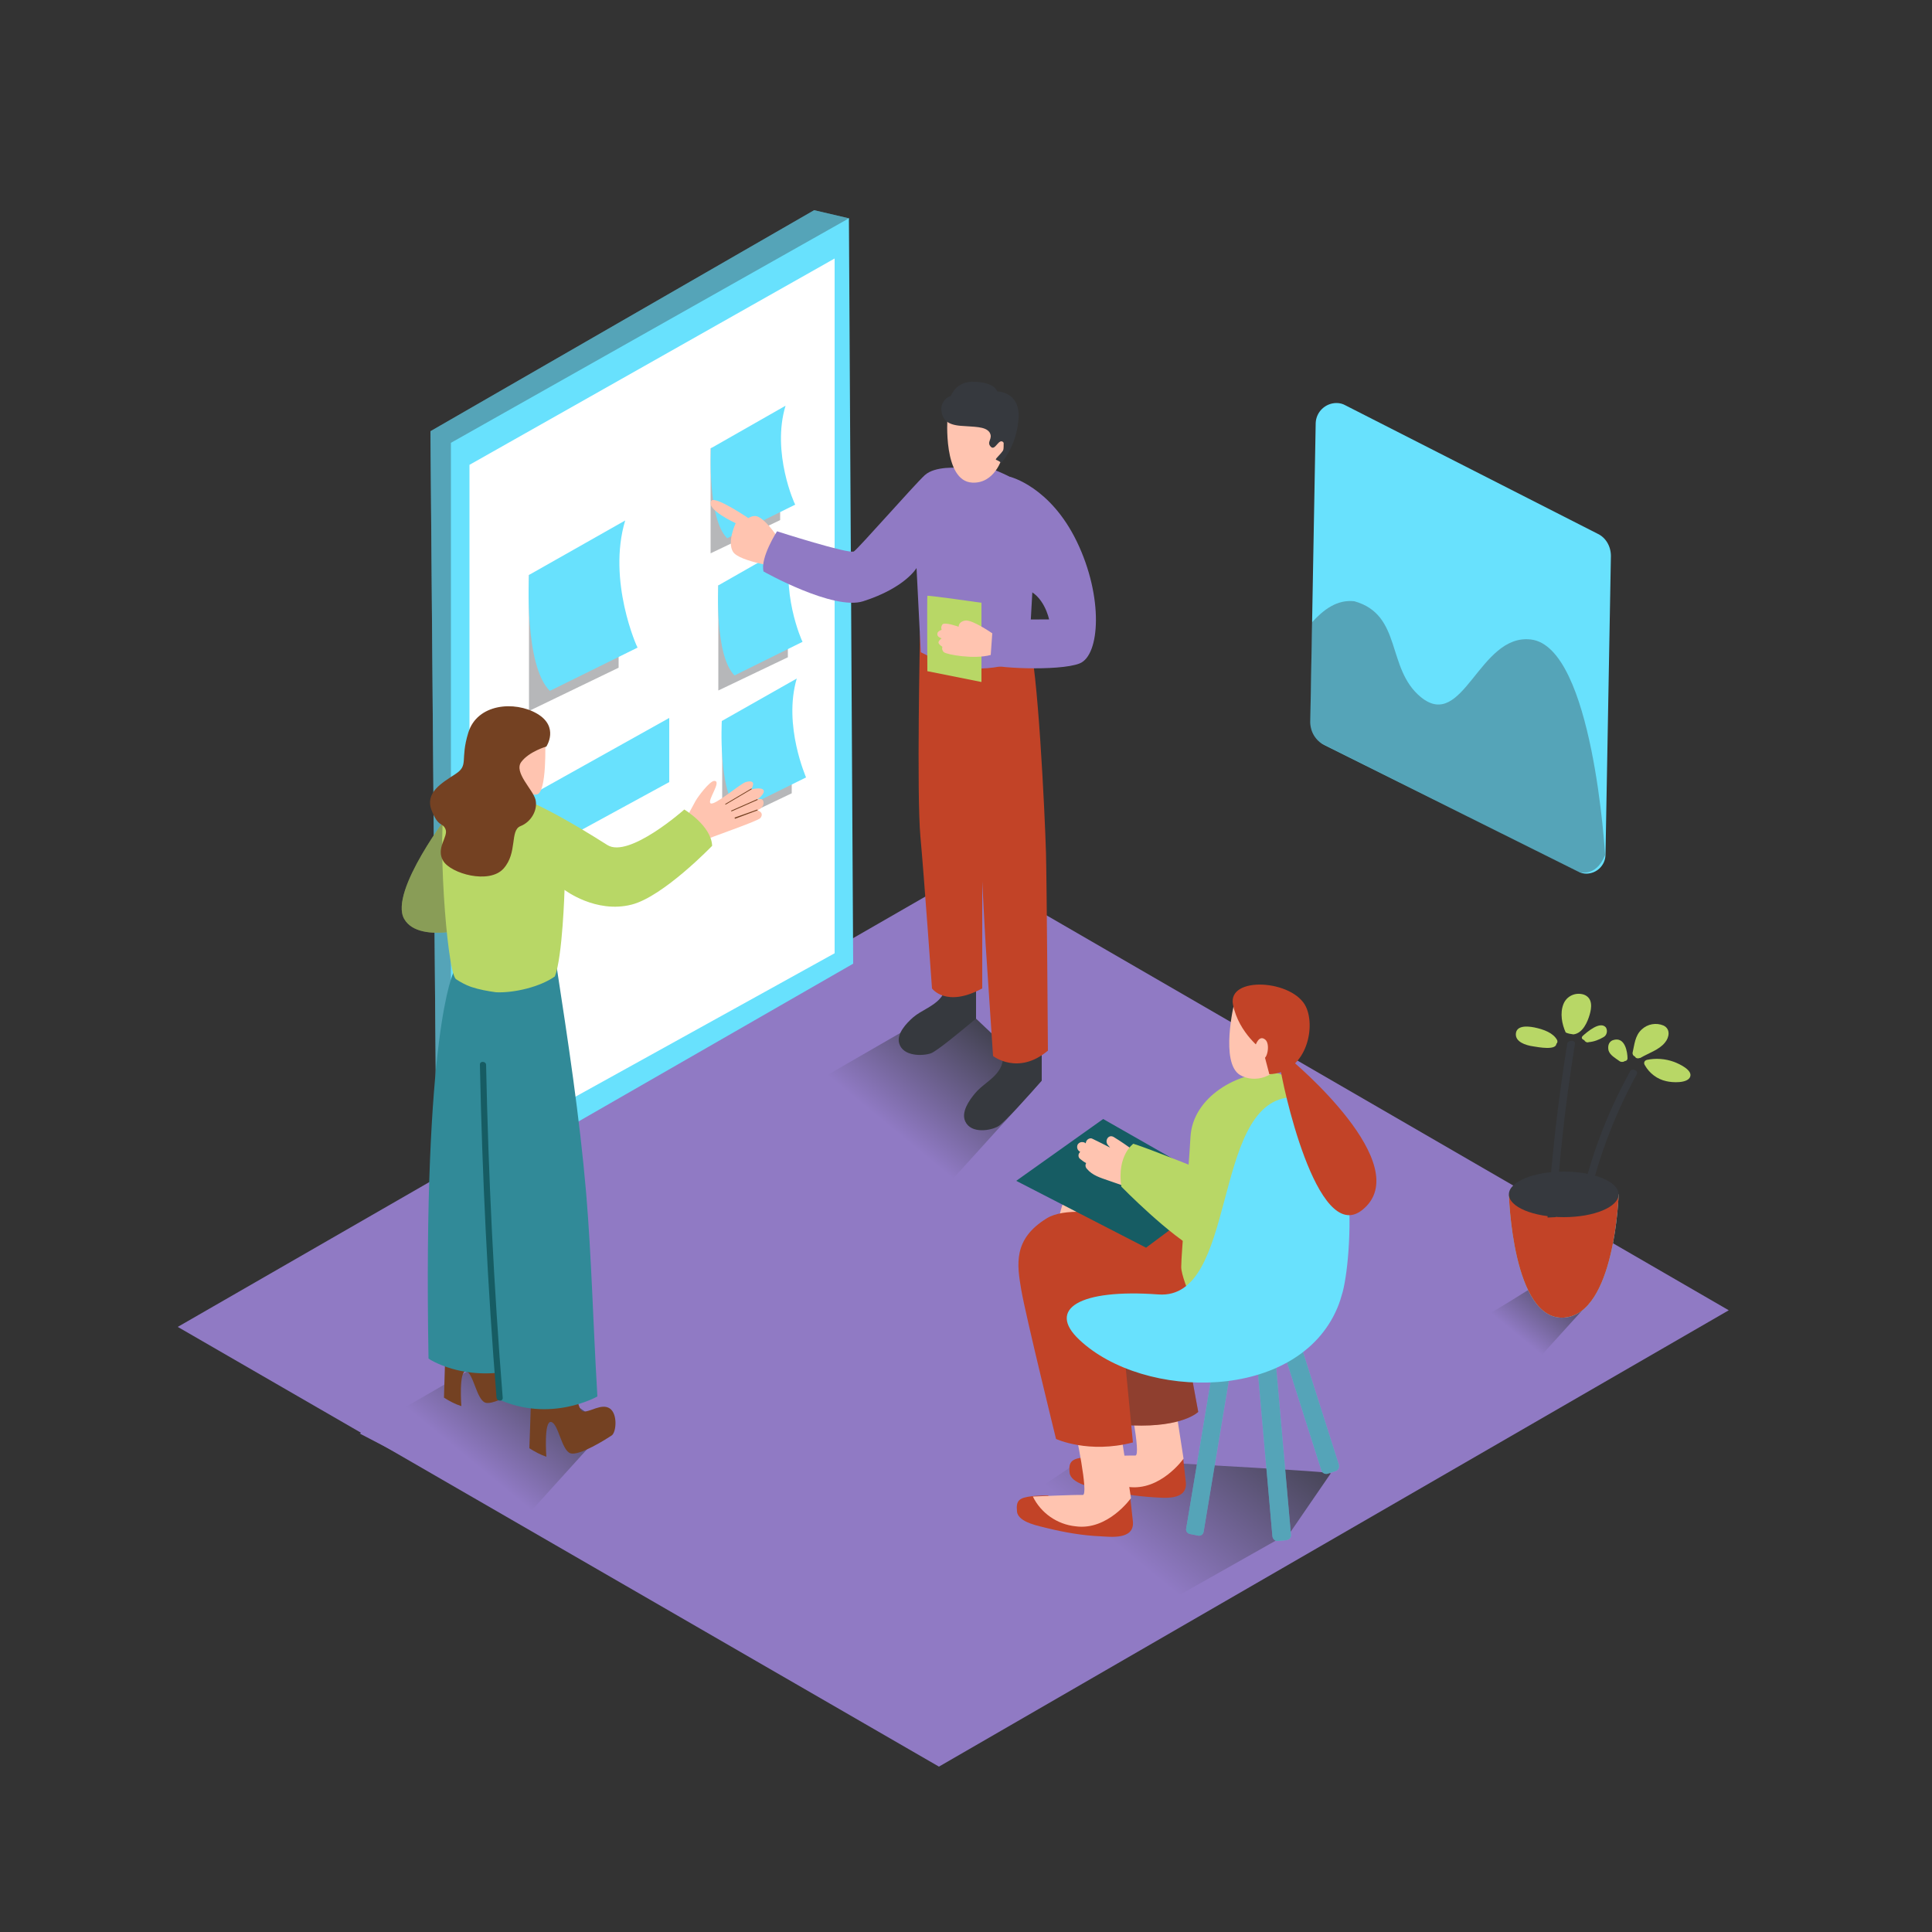 <svg transform="scale(1)" version="1.1" id="Layer_1" xmlns="http://www.w3.org/2000/svg" xmlns:xlink="http://www.w3.org/1999/xlink" x="0px" y="0px" viewBox="0 0 500 500" xml:space="preserve" class="show_show__wrapper__graphic__5Waiy "><rect x="0" y="0" width="500" height="500" fill="#333333" stroke="none"/><title>React</title><style type="text/css">
	.st0{fill:#907AC4;}
	.st1{fill:url(#SVGID_1_);}
	.st2{fill:url(#SVGID_00000066499602746492115840000005560491156620183689_);}
	.st3{fill:url(#SVGID_00000113350753893672709470000011240150383774475447_);}
	.st4{fill:url(#SVGID_00000118381876220426295020000011681930373648237705_);}
	.st5{fill:#68E1FD;}
	.st6{opacity:0.36;fill:#36393E;enable-background:new    ;}
	.st7{fill:#FFFFFF;}
	.st8{fill:#36393E;}
	.st9{fill:#FFC4B0;}
	.st10{fill:#C24327;}
	.st11{fill:#B8D766;}
	.st12{fill:#744122;}
	.st13{fill:#318A98;}
	.st14{fill:#165C63;}
</style><polygon class="st0" id="Base" points="46,343.4 243,457.2 447.4,339.1 251,225.4 "></polygon><g id="Shadow_00000163776887424458673890000002093338245620704442_"><linearGradient id="SVGID_1_" gradientUnits="userSpaceOnUse" x1="146.352" y1="157.614" x2="119.932" y2="125.532" gradientTransform="matrix(1 0 0 -1 0 502)"><stop offset="0" style="stop-color: rgb(54, 57, 62);"></stop><stop offset="1" style="stop-color: rgb(144, 122, 196);"></stop></linearGradient><path class="st1" d="M135.4,350.9c-0.9-0.9-1.1-2-0.9-2.9c-0.2-0.2-0.4-0.4-0.6-0.6L93.1,371l42.5,22.1l21.9-24.2
		C148.9,364.7,142,357.9,135.4,350.9z"></path><linearGradient id="SVGID_00000057869032565010557750000010653993853345460103_" gradientUnits="userSpaceOnUse" x1="328.543" y1="148.095" x2="290.09" y2="101.402" gradientTransform="matrix(1 0 0 -1 0 502)"><stop offset="0" style="stop-color: rgb(54, 57, 62);"></stop><stop offset="1" style="stop-color: rgb(144, 122, 196);"></stop></linearGradient><path d="M280.9,377.1l-26.8,18l45.1,21.1
		l34.7-19.6l10.5-15.3C343.4,380.6,281.9,377.7,280.9,377.1z" style="fill: url(&quot;#SVGID_00000057869032565010557750000010653993853345460103_&quot;);"></path><linearGradient id="SVGID_00000014630863269712074680000014700350085453709495_" gradientUnits="userSpaceOnUse" x1="255.522" y1="243.427" x2="229.102" y2="211.345" gradientTransform="matrix(1 0 0 -1 0 502)"><stop offset="0" style="stop-color: rgb(54, 57, 62);"></stop><stop offset="1" style="stop-color: rgb(144, 122, 196);"></stop></linearGradient><polyline points="247.6,258.9 202.2,285.1 
		244.7,307.2 269.6,279.7 	" style="fill: url(&quot;#SVGID_00000014630863269712074680000014700350085453709495_&quot;);"></polyline><linearGradient id="SVGID_00000033349076974997219610000005642195663710021281_" gradientUnits="userSpaceOnUse" x1="406.905" y1="175.521" x2="391.823" y2="157.206" gradientTransform="matrix(1 0 0 -1 0 502)"><stop offset="0" style="stop-color: rgb(54, 57, 62);"></stop><stop offset="1" style="stop-color: rgb(144, 122, 196);"></stop></linearGradient><path d="M400.5,330.7c-6.5,4.1-13.2,8.4-20.1,12.1
		l17.5,9.1l12.5-13.8C406.7,336.3,403.5,333.6,400.5,330.7z" style="fill: url(&quot;#SVGID_00000033349076974997219610000005642195663710021281_&quot;);"></path></g><g id="Board"><polyline class="st5" points="219.7,56.5 210.7,54.4 111.4,111.6 113,307.1 116.7,309.2 	"></polyline><polyline class="st6" points="219.7,56.5 210.7,54.4 111.4,111.6 113,307.1 116.7,309.2 	"></polyline><polygon class="st5" points="219.7,56.5 220.8,249.4 116.7,309.2 116.7,114.6 	"></polygon><polygon class="st7" points="216,66.9 216,246.7 121.5,299 121.5,120.3 	"></polygon><polyline class="st6" points="183.9,116 183.9,143.2 201.9,134.6 201.9,111.6 	"></polyline><path class="st5" d="M203.3,105L184,116c0,0-1,18.2,4.2,23.3l17.6-8.7C205.7,130.6,199.6,117.1,203.3,105z"></path><polyline class="st6" points="136.9,148.8 136.9,184 160.1,172.8 160.1,143.2 	"></polyline><path class="st5" d="M161.8,134.7l-24.9,14.1c0,0-1.3,23.4,5.4,30l22.7-11.2C164.9,167.6,157.1,150.3,161.8,134.7z"></path><polyline class="st6" points="185.9,151.5 185.9,178.7 203.9,170.1 203.9,147.1 	"></polyline><path class="st5" d="M205.2,140.5l-19.3,11c0,0-1,18.2,4.2,23.3l17.6-8.7C207.6,166.1,201.6,152.6,205.2,140.5z"></path><polyline class="st6" points="186.9,186.6 186.9,213.9 204.9,205.3 204.9,182.2 	"></polyline><path class="st5" d="M206.2,175.6l-19.4,11c0,0-1,18.2,4.2,23.3l17.6-8.7C208.7,201.3,202.6,187.8,206.2,175.6z"></path><polygon class="st5" points="173.2,185.8 135.6,206.8 135.6,222.9 173.2,202.4 	"></polygon></g><g id="Character_Male"><path class="st8" d="M252.7,253.7l-7.8-1.2c0.4,2.2-0.2,4.4-1.7,6c-1.9,2.1-4.8,3-6.9,4.8c-1.7,1.5-4.3,4.2-3.6,6.7
		c1,3.5,6.2,3.3,8.2,2.6c1.5-0.5,8-5.9,11.7-9v-9.9H252.7z"></path><path class="st8" d="M269.6,271.1h-10.4c0.7,2.1,0.5,4.3-0.8,6.1c-1.6,2.3-4.3,3.6-6.1,5.8c-1.5,1.8-3.6,4.8-2.5,7.2
		c1.5,3.3,6.6,2.4,8.5,1.3c1.5-0.8,8.5-8.6,11.3-11.9V271.1z"></path><path class="st9" d="M194.3,134.5c0,0-9.2-6.3-10.2-4.9c-1.6,2.2,6.3,5.8,6.3,5.8s-2.3,4.8-0.7,7.4s12.6,4.1,12.6,4.1l2.6-5.5
		c-0.4,0-3-1.1-3.6-2.2s-3.5-5.1-5.5-5.6s-5.2,2.6-4.2,4.3s3.8-0.5,3.8-0.5"></path><path class="st10" d="M238.1,163.7c0,0-0.9,41.9,0.1,52.8s3,39.3,3,39.3s3.6,5.1,13,0v-89L238.1,163.7z"></path><path class="st10" d="M251.1,166.6c0,0,3.2,64.9,4,78.1c0.9,13.8,1.9,28.6,1.9,28.6s6.5,5.1,14.2-1.4c0,0-0.3-43.9-0.5-51.2
		c-0.3-10.2-2.1-48.2-4.5-55.6"></path><path class="st0" d="M237.2,147l1.1,21.8c10.3,5.4,17.5,5.2,27.9,1.7l2.2-39.2c0,0,2.4-4.7-12.6-10.3l-7.7,0.1c0,0-6.1-0.6-8.8,1.9
		s-17.1,18.9-18.3,19.7s-19.9-5.2-19.9-5.2s-4.4,6.8-3.5,10.4c0,0,18.1,10.2,25.8,7.7C234.3,152.1,237.2,147,237.2,147z"></path><path class="st9" d="M245.2,108.2c0,0-1.2,16.3,6.4,16.7c5.7,0.3,7.8-6,8-7.5c0,0,1.7-11.2-6.3-11.8S245.2,108.2,245.2,108.2z"></path><path class="st8" d="M258.1,101.3c-0.2-0.2-0.5-2.2-5.7-2.5s-6.2,3.7-6.4,3.7c-1.5,0.5-2.5,2-2.4,3.6c0.3,2.5,1.5,3.8,5,4.1
		s6.4,0.1,7.5,1.7c1,1.7-0.9,2.4,0.3,3.7s2.1-2.6,3.4-1s-2.7,4.2-2,4.4c0.5,0.2,1,0.5,1.4,0.8c2.6-3.3,4.1-7.2,4.4-11.4
		C264.1,101.3,258.1,101.3,258.1,101.3z"></path><path class="st0" d="M261.4,123.4c0,0,10.4,2.5,17.3,16.8s6,29.4,0.7,31.5s-23.3,1.2-23.6,0s-1.7-10.8,0-11.1
		c1.7-0.3,15.7-0.3,15.7-0.3s-1.3-6.5-6.3-7.9"></path><path class="st11" d="M240,173.7c0,0-0.1-19.3,0-19.5s14,1.8,14,1.8v20.5L240,173.7z"></path><path class="st9" d="M256.8,163.9c0,0-5.2-3.6-7-3.3s-1.7,1.6-1.7,1.6s-3.6-1.3-4.2-0.6c-0.3,0.4-0.4,0.9-0.2,1.4
		c0,0-1,0.3-1.1,0.9s0.2,1,1.1,1.3c0,0-1.2,0.8-0.7,1.4c0.2,0.3,0.6,0.6,0.9,0.8c-0.2,0.5,0,1.1,0.4,1.4c0.7,0.6,7.8,1.9,12.1,0.7
		L256.8,163.9z"></path></g><g id="Character_Female"><path class="st9" d="M177.4,212.1c0,0,2-3.7,2.6-4.8s3.6-5.1,4.8-5.2c2.2-0.1-1.9,5.1-0.9,5.8s7.7-5.1,9.1-5.5
		c3.2-0.9,1.4,1.9,1.4,1.9s2.7-0.7,3.2,0.2s-1.6,2.4-1.6,2.4s1.5-0.6,1.6,0.8s-1.6,2-1.6,2s1.9,0.5,0.8,2
		c-0.6,0.8-13.3,5.1-14.6,5.8S177.4,212.1,177.4,212.1z"></path><rect class="st12" x="187.1" y="206.1" transform="matrix(0.861 -0.509 0.509 0.861 -78.33 125.856)" width="7.9" height="0.2"></rect><polygon class="st12" points="189.3,210 189.2,209.8 196,206.8 196.1,207 	"></polygon><polygon class="st12" points="190.2,211.9 190.1,211.6 196,209.5 196.1,209.7 	"></polygon><path class="st12" d="M135.6,351.4c-2.1-1.4-5.1,1-6.9,0.8s-2.5-10.4-2.5-10.4l-10.7-0.3l-0.6,20.2c1.4,0.9,2.9,1.7,4.5,2.2
		c0,0-0.7-9.3,1.2-9s2.7,7.3,5,8.1s9.5-3.8,10.7-4.6S137.7,352.7,135.6,351.4z"></path><path class="st12" d="M157.8,364.5c-2.1-1.4-5.1,1-6.9,0.8s-2.5-10.4-2.5-10.4l-10.7-0.3l-0.7,20.2c1.4,0.9,2.9,1.7,4.4,2.2
		c0,0-0.7-9.3,1.2-9s2.7,7.3,5,8.1s9.5-3.8,10.7-4.6S159.9,365.9,157.8,364.5z"></path><path class="st13" d="M117.4,251.6c0,0-8,15.2-6.5,100c0,0,8.8,6.1,22.8,2.9c0,0,0.5-98.9-0.9-102.5S117.4,251.6,117.4,251.6z"></path><path class="st13" d="M144,249.8c3,19.6,6,39.2,7.7,59c1.4,16.8,1.8,33.8,2.8,50.7c0,0.6,0.1,1.2,0.1,1.9c0,0-12.2,7-25.9,0.6
		c0,0-3.8-82.4-3.4-93.6s0.9-24.3,7.2-26.1C138.7,240.3,144,249.8,144,249.8z"></path><path class="st11" d="M116.7,209.9c0,0-16.1,20.8-12.1,27.9s20.7,1.5,20.7,1.5"></path><path class="st6" d="M116.7,209.9c0,0-16.1,20.8-12.1,27.9s20.7,1.5,20.7,1.5"></path><path class="st11" d="M177.1,209.5c0,0-14.3,12.7-19.9,9.2C137,205.9,132.6,206,132.6,206s-15.1-4.9-17.3,1.6s0.2,42.8,2.6,45.7
		l0.1,0.1c1.2,0.8,2.5,1.5,3.9,2c2.1,0.7,4.3,1.1,6.5,1.4c4.7,0.2,11.4-1.4,15.2-4.1c2-5.1,2.5-22.4,2.5-22.4s8.1,6.2,17.4,3.8
		c8.2-2.1,20.8-15.2,20.8-15.2C184.1,213.7,177.1,209.5,177.1,209.5z"></path><path class="st9" d="M141.1,191.7c0,0,0.5,13.6-2.2,13.9s-7.9-1.1-7.9-3.8s0-8.8,2.5-9.7S139.9,189.3,141.1,191.7z"></path><path class="st12" d="M141.4,193.2c0,0,3.4-5.1-2.4-8.5s-15.5-2.6-17.8,4.9c-2.2,7.1,0.2,8.4-3.3,10.7s-8,4.8-6.2,9.4
		s2.8,3,3.6,4.9s-2.6,4.9-0.6,8.2s11.9,6.1,15.6,2c3.7-4.1,1.6-9.9,4.4-11s4.5-4.2,3.9-6.8s-5.7-7.1-3.7-9.8
		S141.4,193.2,141.4,193.2z"></path><path class="st14" d="M125.8,275.6c0-1-1.7-1.1-1.6,0c0.6,28.8,2,57.5,4.3,86.1c0.1,1,1.7,1.1,1.6,0
		C127.8,333.1,126.4,304.4,125.8,275.6z"></path></g><g id="Character_Female_2"><path class="st5" d="M326,345.3l2.2-0.2c0.7-0.1,1.3,0.5,1.4,1.2l4.5,50.9c0.1,0.7-0.5,1.3-1.2,1.4l-2.2,0.2
		c-0.7,0.1-1.3-0.5-1.4-1.2l-4.5-50.9C324.8,346,325.3,345.4,326,345.3z"></path><path class="st5" d="M316.8,344.1l2.1,0.4c0.7,0.1,1.2,0.8,1,1.5l-8.4,50.4c-0.1,0.7-0.8,1.2-1.5,1l-2-0.4c-0.7-0.1-1.2-0.8-1-1.5
		l8.4-50.4C315.4,344.4,316.1,343.9,316.8,344.1z"></path><path class="st5" d="M327.3,330.3l2.1-0.7c0.7-0.2,1.4,0.2,1.6,0.8l15.5,48.7c0.2,0.7-0.2,1.4-0.8,1.6l-2.1,0.7
		c-0.7,0.2-1.4-0.2-1.6-0.8l-15.5-48.7C326.3,331.3,326.6,330.5,327.3,330.3z"></path><path class="st6" d="M326,345.3l2.2-0.2c0.7-0.1,1.3,0.5,1.4,1.2l4.5,50.9c0.1,0.7-0.5,1.3-1.2,1.4l-2.2,0.2
		c-0.7,0.1-1.3-0.5-1.4-1.2l-4.5-50.9C324.8,346,325.3,345.4,326,345.3z"></path><path class="st6" d="M316.8,344.1l2.1,0.4c0.7,0.1,1.2,0.8,1,1.5l-8.4,50.4c-0.1,0.7-0.8,1.2-1.5,1l-2-0.4c-0.7-0.1-1.2-0.8-1-1.5
		l8.4-50.4C315.4,344.4,316.1,343.9,316.8,344.1z"></path><path class="st6" d="M327.3,330.3l2.1-0.7c0.7-0.2,1.4,0.2,1.6,0.8l15.5,48.7c0.2,0.7-0.2,1.4-0.8,1.6l-2.1,0.7
		c-0.7,0.2-1.4-0.2-1.6-0.8l-15.5-48.7C326.3,331.3,326.6,330.5,327.3,330.3z"></path><path class="st10" d="M280.9,377.1c0.8-0.1,3.2-0.2,4-0.2c2.7,2.1,6.4,2.9,9.5,3.2c3.9,0.4,8.4-0.1,11.8-2.7l0.7,6.3
		c0.4,4.8-6,3.9-8.3,3.8c-4.7-0.3-9.3-1-13.9-2.1c-1.8-0.4-7.6-1.4-7.9-4.3S277.4,377.5,280.9,377.1z"></path><path class="st9" d="M291.8,359.7c0,0,3.7,17.1,2,17s-12.9,0.4-12.9,0.4c2.1,4.3,6.3,7.2,11,7.7c8.4,1.2,14.4-7.3,14.4-7.3
		l-3.3-21.3"></path><path class="st10" d="M307.6,351.8l2.5,13.6c0,0-3.9,4-17.1,3.5s0-24,0-24"></path><path class="st6" d="M307.6,351.8l2.5,13.6c0,0-3.9,4-17.1,3.5s0-24,0-24"></path><path class="st9" d="M313.4,315.2c0,0-14.7-11.8-24.4-13.2s-14.8,9.2-14.1,16.3s24,10.9,24,10.9"></path><path class="st10" d="M267.2,387.2c0.8-0.1,3.2-0.2,4-0.2c2.7,2.1,6.4,2.9,9.5,3.2c3.9,0.4,8.4-0.1,11.8-2.7l0.7,6.3
		c0.4,4.8-6,3.9-8.3,3.8c-4.7-0.2-9.3-1-13.8-2.1c-1.8-0.5-7.6-1.4-7.9-4.3S263.7,387.6,267.2,387.2z"></path><path class="st9" d="M278.2,369.9c0,0,3.7,17.1,2,17s-12.9,0.4-12.9,0.4c2.1,4.3,6.3,7.2,11,7.7c8.4,1.2,14.4-7.3,14.4-7.3
		l-3.3-21.3"></path><path class="st9" d="M312.5,315.8c0,0-14.7-11.8-24.4-13.2s-14.8,9.2-14.1,16.3s24,11,24,11"></path><path class="st10" d="M308.2,320.8c-1.9-1.8-28.5-10.9-37.3-5.5s-7.7,12-6.6,18.5s9,38.6,9,38.6s8.4,3.9,19.9,0.9l-2.5-25.9
		l33.2-18.1"></path><polygon class="st14" points="304.5,317 296.6,322.9 263,305.6 285.5,289.6 316.9,307.5 	"></polygon><path class="st11" d="M338,297.7c0,0,0.5-19.8-8.5-20.1s-20.8,6.2-21.4,16.6s-2.4,30-2.4,33.7s6.6,17.2,6.6,17.2"></path><path class="st9" d="M279.6,298.1l-0.2-0.1c-0.6-0.4-0.8-1.1-0.5-1.8c0.4-0.6,1.1-0.8,1.8-0.5l0,0l0.3,0.2c0-0.7,0.6-1.3,1.3-1.3
		c0.2,0,0.4,0.1,0.6,0.2c1.5,0.7,3,1.5,4.4,2.2c-0.2-0.2-0.4-0.5-0.6-0.7c-0.9-1.1,0.2-2.9,1.6-2c1.8,1.1,3.5,2.3,5.2,3.5
		c0.6,0.4,0.8,1.3,0.4,1.9l-0.1,0.1l0.3,0.2c0.5,0.4,0.7,1.2,0.4,1.8c0.1,0.4,0.1,0.8-0.1,1.2c0.8,0.6,0.3,1.8-0.5,2.1l-0.1,0.1
		l1.5,0.5c1.6,0.5,0.9,3-0.7,2.5l-7.8-2.7c-2-0.7-4.1-1.3-5.5-3c-0.4-0.4-0.5-1-0.2-1.5c-0.6-0.3-1.1-0.7-1.6-1.1s-0.5-1.2-0.1-1.6
		C279.4,298.2,279.5,298.1,279.6,298.1z"></path><path class="st11" d="M311.6,303c0,0-14.1-5.7-18.3-7c0,0-4.3,3-3.1,11.1c0,0,12.7,13,20.5,16.9"></path><path class="st5" d="M346.1,338.5c0.6-1.4,1-2.8,1.4-4.2c2.8-10.9,4.6-52-13.8-50.3c-20.2,1.8-13.4,52.5-33.9,51
		s-28.9,3.8-20.5,11.7C296,362.5,335.8,362.9,346.1,338.5z"></path><path class="st9" d="M319.4,259.7c0,0-3.7,15.3,1.5,18.5c3.7,2.2,9.7,0.8,11.8-5.2S324.8,255.9,319.4,259.7z"></path><path class="st10" d="M326.9,271.9c0,0-6.3-4.4-7.8-11.9s15.6-6.5,18.9,0.6c2.6,5.6-0.1,17.1-9.5,17.4L326.9,271.9z"></path><path class="st10" d="M333.4,273.7c1.2,0.9,33.4,27.9,19.2,39.4c-11.9,9.6-21-33.7-21.3-37.1"></path><path class="st9" d="M324.9,270.6c0,0,0.9-3,2.6-1.5c1.3,1.2,0.4,5.3-0.7,4.8"></path></g><g id="Wall_Photo"><path class="st5" d="M416.9,143.9l-1.4,77.4c-0.1,2.7-2.3,4.8-5,4.8c-0.7,0-1.4-0.2-2-0.5l-65.8-32.8c-2.2-1.1-3.6-3.4-3.6-5.9
		l1.4-77.4c0.1-2.9,2.5-5.2,5.4-5.2c0.8,0,1.6,0.2,2.3,0.6l65.2,33.2C415.6,139.1,416.9,141.4,416.9,143.9z"></path><path class="st6" d="M350.5,155.6c12.5,3.5,8.2,17.4,17.2,24.8c11,9,15.1-16.5,28.5-14.9c16.1,1.9,19.2,55.8,19.2,55.8
		c-2.5,6.1-7,4.3-7,4.3L339,190.9l0.5-29.8C342.5,157.8,346,155.1,350.5,155.6z"></path></g><g id="Plant"><path class="st5" d="M418.9,309.1c0,0-0.9,31.1-14.2,31.9s-14.2-31.8-14.2-31.8"></path><path class="st10" d="M418.9,309.1c0,0-0.9,31.1-14.2,31.9s-14.2-31.8-14.2-31.8"></path><ellipse class="st8" cx="404.7" cy="309.1" rx="14.2" ry="5.9"></ellipse><path class="st8" d="M408.6,313.1c2.6-12.6,7.1-24.7,13.3-35.9c0.5-0.9,2.2-0.1,1.7,0.8c-6.1,11.1-10.5,23.1-13.1,35.5
		C410.3,314.6,408.4,314.1,408.6,313.1z"></path><path class="st8" d="M400.5,315.1c1-15.1,2.7-30.1,5.1-45c0.2-1,2.1-1,2,0c-2.4,14.9-4.1,29.9-5,44.9
		C401.8,315,401.1,315.1,400.5,315.1z"></path><path class="st11" d="M426.2,274.3c2.3-0.5,4.8-0.3,7,0.5c1.6,0.6,4.9,2.2,4.2,3.9s-4.6,1.5-6.2,1.1c-2.3-0.5-4.3-2-5.5-4.1
		c0-0.1-0.1-0.1-0.1-0.2C425.4,275.1,425.5,274.5,426.2,274.3z"></path><path class="st11" d="M423.1,273.4c0.2,0.5,0.8,0.6,1.3,0.4c0,0,0,0,0.1,0c2.2-1.3,4.9-2.1,6.4-4c1.1-1.3,1.5-3.5-0.4-4.4
		c-1.9-0.8-4.1-0.4-5.6,1c-1.8,1.6-1.9,4-2.4,6.1C422.5,272.9,422.7,273.3,423.1,273.4z"></path><path class="st11" d="M417.4,269.2c3.2-1.1,3.8,3.2,3.8,4.7c0,0.4-0.3,0.7-0.7,0.7c-0.4,0.3-1,0.3-1.4,0c-1.1-0.8-2.4-1.5-2.8-2.7
		C416.1,271.1,416.1,269.7,417.4,269.2z"></path><path class="st11" d="M405.2,267.2c0.6,0.3,1.3,0.4,2,0.5c2.5-0.3,3.7-3.4,4.2-5.1s0.9-4.3-1.5-5.2c-2.2-0.7-4.5,0.4-5.3,2.5
		C403.7,262.2,404.2,265,405.2,267.2z"></path><path class="st11" d="M392.3,267.6c-0.1,2,2.4,2.9,4.5,3.2c1.3,0.2,5.9,1.1,6-0.7c0.3-0.2,0.3-0.6,0.2-0.9c-1-1.9-3.5-2.8-5.9-3.3
		C395.1,265.5,392.4,265.4,392.3,267.6z"></path><path class="st11" d="M410,269.2c0.2,0.4,0.7,0.7,1.2,0.5c1.3-0.1,2.6-0.6,3.8-1.3c0.9-0.5,1.1-1.7,0.6-2.5l0,0
		c-1.5-1.8-5,1.3-6,2.2C409.1,268.6,409.5,269,410,269.2z"></path></g></svg>